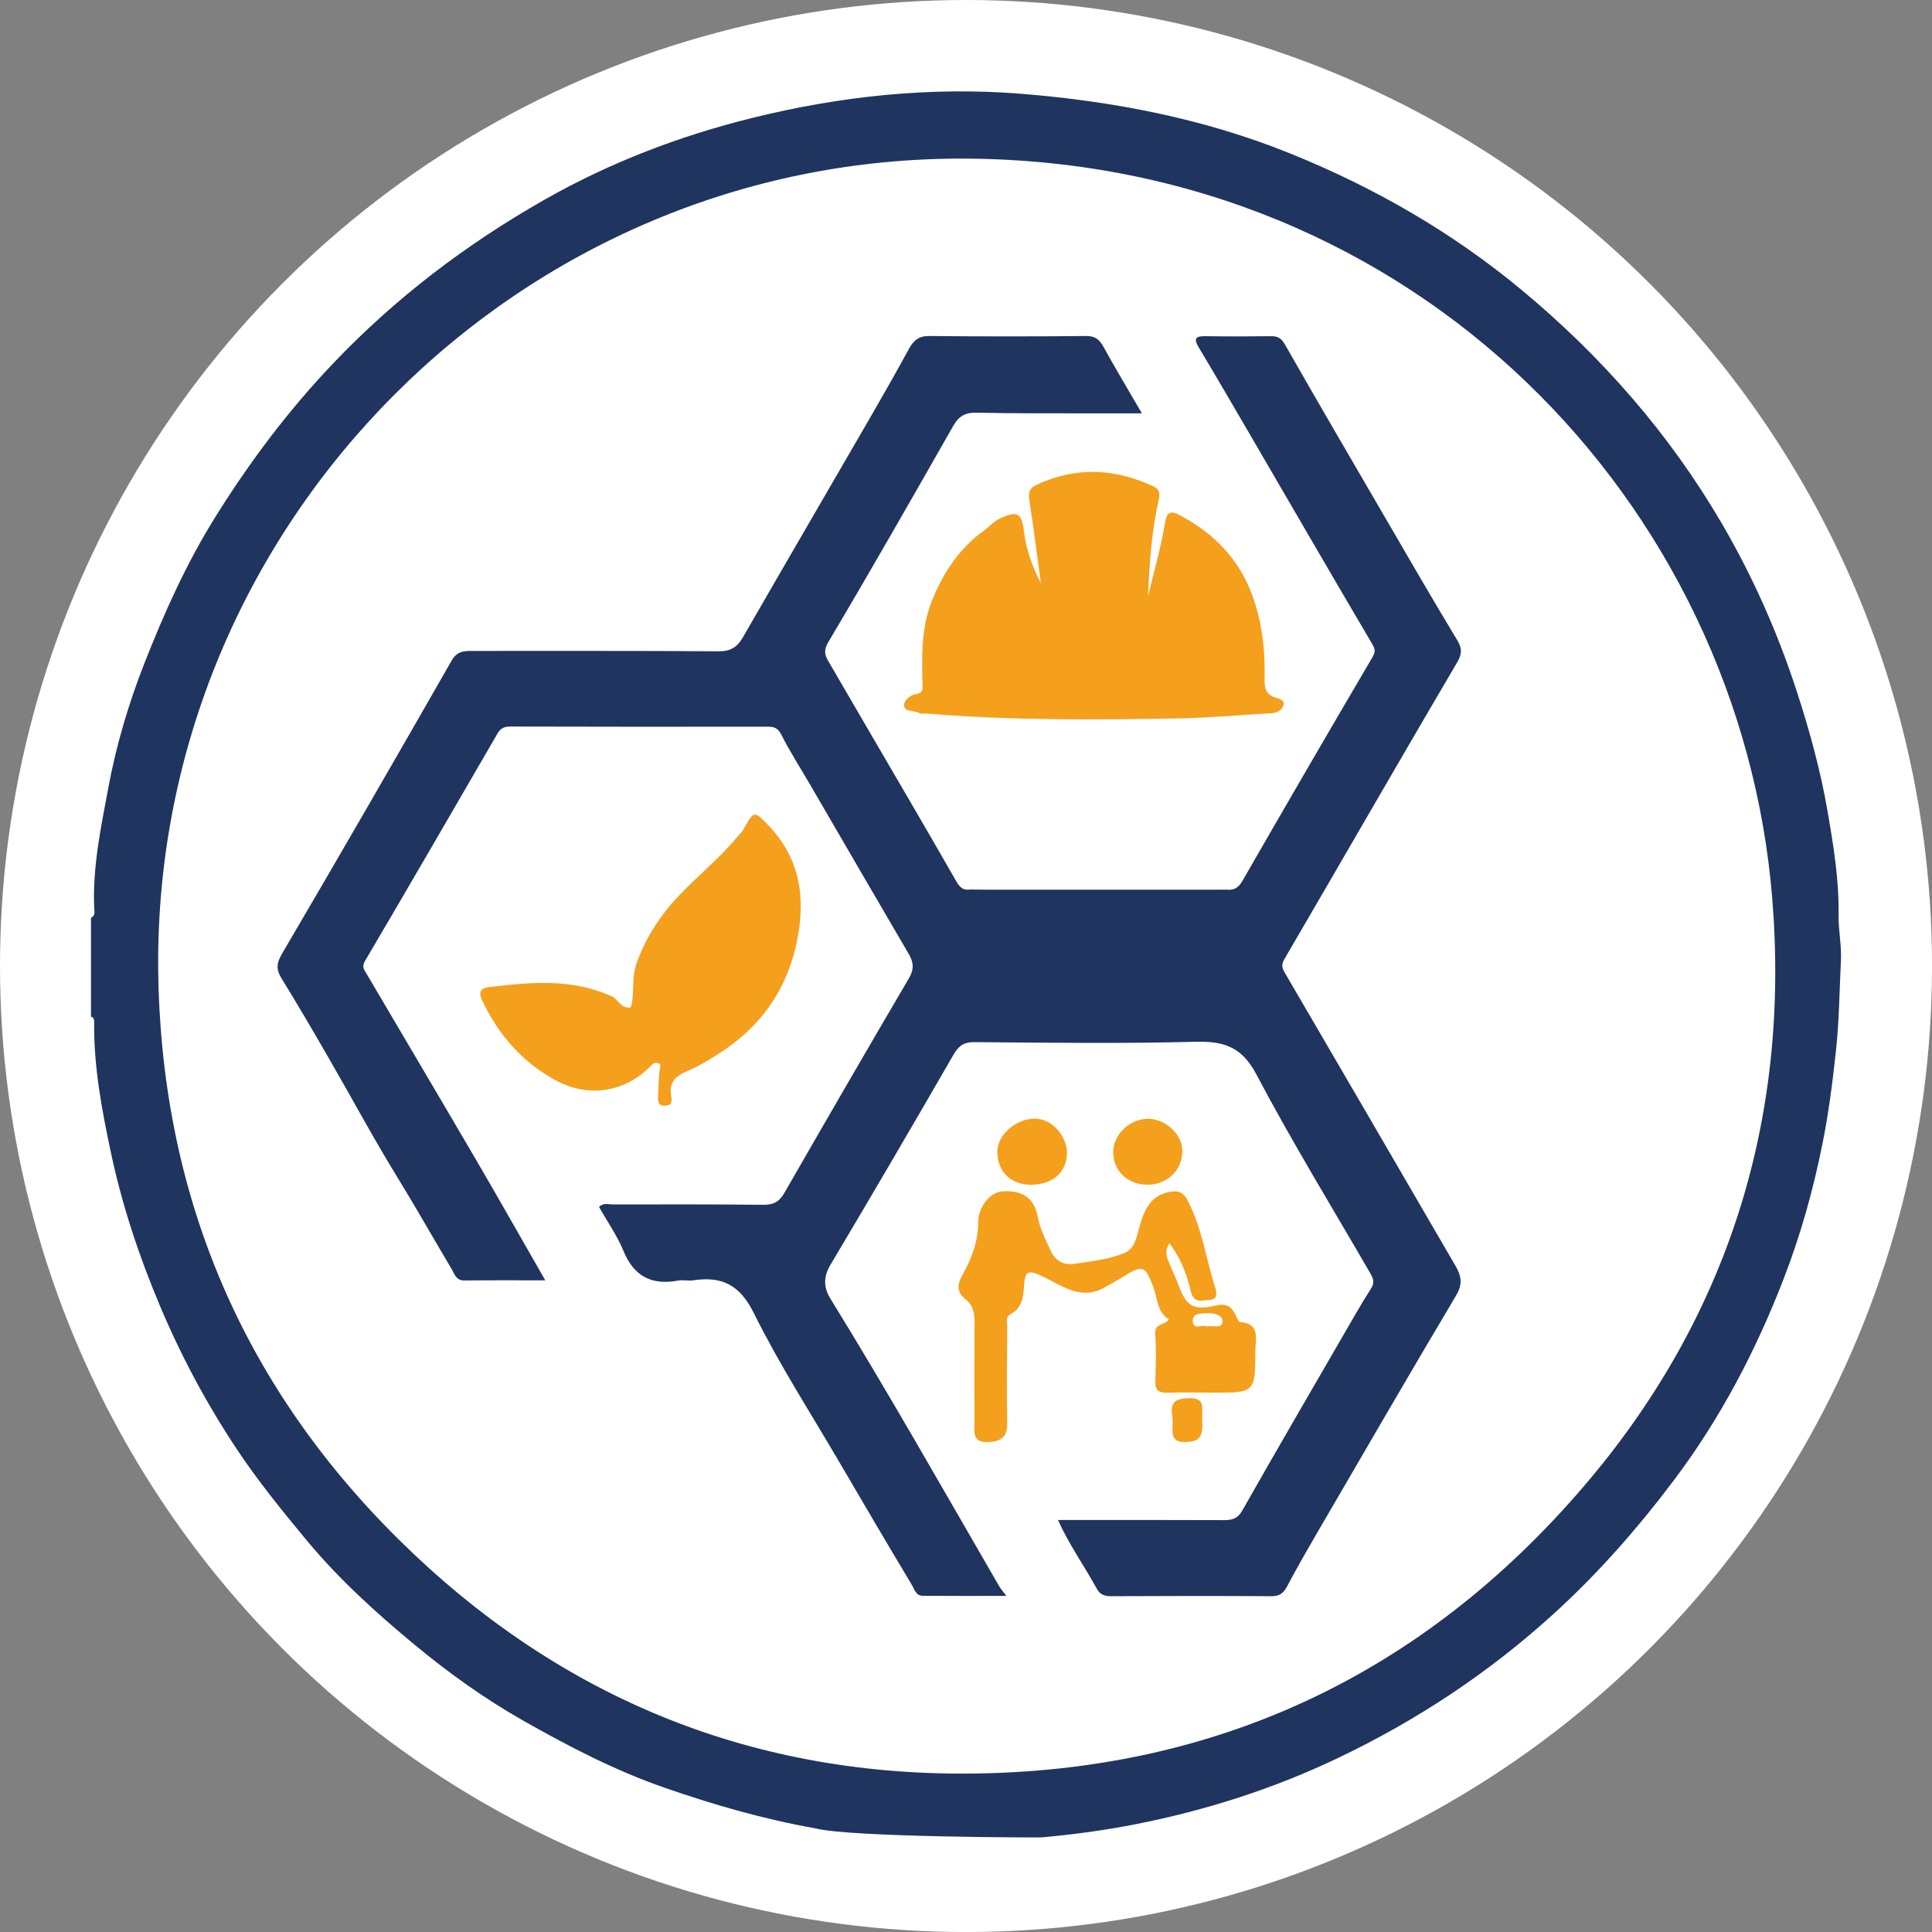 <?xml version="1.0" encoding="UTF-8"?>
<svg id="Capa_2" data-name="Capa 2" xmlns="http://www.w3.org/2000/svg" viewBox="0 0 61.637 61.637">
  <rect x="0" y="0" width="61.637" height="61.637" fill="#808080" stroke="none"/>
  <defs>
    <style>
      .cls-1 {
        fill: #fff;
      }

      .cls-2 {
        fill: #f4a01d;
      }

      .cls-3 {
        fill: #1f345f;
      }
    </style>
  </defs>
  <g id="Capa_1-2" data-name="Capa 1">
    <circle class="cls-1" cx="30.819" cy="30.819" r="30.819"/>
    <g>
      <path class="cls-3" d="m2.902,29.279c.154-.067.108-.21.103-.319-.055-1.304.218-2.577.453-3.84.251-1.349.646-2.68,1.149-3.959.633-1.611,1.342-3.192,2.264-4.67,1.093-1.752,2.322-3.389,3.748-4.888,1.991-2.093,4.253-3.812,6.762-5.237,2.083-1.183,4.297-2.028,6.603-2.6,2.824-.7,5.71-1.009,8.62-.772,2.924.238,5.794.789,8.531,1.892,2.696,1.086,5.197,2.523,7.432,4.383,2.536,2.11,4.69,4.567,6.358,7.421.988,1.691,1.78,3.472,2.391,5.345.415,1.27.766,2.552.991,3.858.187,1.083.367,2.178.349,3.289-.008.485.099.981.076,1.448-.048.966-.055,1.935-.16,2.902-.107.993-.232,1.974-.429,2.955-.293,1.463-.691,2.889-1.226,4.278-.89,2.311-2.027,4.485-3.521,6.468-1.162,1.541-2.425,2.979-3.861,4.282-2.061,1.87-4.35,3.379-6.846,4.57-2.061.984-4.232,1.676-6.478,2.117-.982.193-1.97.324-2.965.416-.074.007-6.133,0-7.233-.288-1.651-.293-3.248-.752-4.822-1.3-1.576-.548-3.056-1.318-4.504-2.14-1.223-.694-2.368-1.514-3.448-2.408-1.231-1.019-2.415-2.089-3.445-3.329-.793-.955-1.576-1.917-2.259-2.95-.947-1.43-1.755-2.938-2.424-4.524-.671-1.59-1.213-3.217-1.571-4.901-.293-1.378-.556-2.766-.535-4.186.001-.074-.023-.135-.102-.158v-3.155Zm2.143,1.585c.069,7.114,2.602,13.221,7.65,18.226,5.031,4.988,11.135,7.551,18.236,7.493,7.891-.065,14.458-3.176,19.578-9.142,4.614-5.377,6.602-11.721,6.032-18.767-1.016-12.556-11.324-23.521-25.71-23.614-14.28-.092-25.874,11.66-25.785,25.804Z"/>
      <path class="cls-3" d="m30.931,28.379c.249.002.498.004.745.006,2.2,0,4.403,0,6.606,0,.253,0,.506-.001.758-.002.033,0,.068,0,.103,0,.235.026.373-.07.497-.284,1.367-2.376,2.743-4.747,4.133-7.11.106-.181.113-.26.005-.443-1.332-2.259-2.645-4.528-3.965-6.794-.521-.894-1.042-1.788-1.574-2.676-.174-.29-.08-.354.216-.35.701.01,1.402.009,2.104,0,.219-.003.327.077.441.276,1.047,1.841,2.121,3.667,3.184,5.5.76,1.309,1.52,2.62,2.303,3.917.157.26.166.433-.007.726-1.847,3.138-3.66,6.296-5.496,9.44-.11.188-.094.28.008.454,1.821,3.113,3.632,6.232,5.445,9.35.178.306.236.573.022.932-1.526,2.567-3.023,5.152-4.526,7.733-.302.519-.597,1.042-.879,1.571-.111.208-.239.3-.488.299-1.7-.011-3.401-.008-5.101,0-.211,0-.364-.037-.474-.238-.4-.734-.892-1.418-1.238-2.193,1.798,0,3.547-.004,5.297.004.267.001.438-.049.586-.311,1.06-1.868,2.141-3.725,3.217-5.584.291-.503.577-1.009.89-1.498.118-.185.069-.317-.021-.473-1.223-2.113-2.501-4.197-3.64-6.355-.466-.882-1.037-1.064-1.946-1.04-2.347.061-4.698.03-7.047.011-.349-.003-.507.121-.673.408-1.292,2.239-2.596,4.47-3.919,6.691-.232.389-.225.727-.006,1.083,1.862,3.02,3.608,6.108,5.386,9.177.042.073.1.136.228.308-.952,0-1.812.004-2.673-.003-.216-.002-.266-.222-.347-.358-.769-1.281-1.525-2.57-2.28-3.86-.932-1.593-1.936-3.151-2.755-4.8-.452-.911-1.027-1.185-1.941-1.046-.154.023-.32-.021-.472.007-.844.157-1.412-.131-1.748-.948-.201-.489-.513-.932-.778-1.4.142-.143.307-.079.452-.08,1.595-.003,3.191-.007,4.786.011.318.004.51-.093.67-.371,1.317-2.29,2.64-4.577,3.978-6.855.168-.286.153-.505-.004-.774-1.061-1.811-2.113-3.626-3.169-5.44-.303-.521-.63-1.029-.901-1.565-.113-.224-.248-.249-.451-.249-2.735.003-5.47.005-8.204-.004-.205,0-.309.072-.403.234-1.402,2.418-2.802,4.837-4.22,7.244-.112.189-.028.278.043.399,1.161,1.975,2.33,3.944,3.486,5.922.736,1.259,1.453,2.529,2.222,3.869-.896,0-1.742-.006-2.588.004-.261.003-.315-.222-.398-.362-.574-.961-1.122-1.937-1.71-2.892-.775-1.261-1.476-2.567-2.217-3.849-.491-.85-.985-1.698-1.5-2.532-.178-.288-.164-.484.014-.788,1.822-3.105,3.622-6.223,5.409-9.348.166-.291.366-.313.636-.313,2.63.003,5.259-.008,7.889.012.393.003.598-.145.78-.463,1.351-2.348,2.716-4.687,4.072-7.031.414-.715.821-1.434,1.217-2.158.146-.267.314-.411.649-.407,1.665.017,3.331.016,4.996,0,.29-.003.429.107.56.346.38.691.787,1.367,1.225,2.121-.569,0-1.083.001-1.598,0-1.227-.003-2.455.006-3.681-.021-.364-.008-.565.114-.742.425-1.314,2.308-2.631,4.616-3.987,6.9-.182.307-.073.469.048.677.858,1.48,1.724,2.956,2.585,4.435.485.832.968,1.665,1.446,2.501.101.177.212.314.441.274,0,0-.007,0-.007,0Z"/>
      <path class="cls-2" d="m33.21,18.621c-.121-.88-.232-1.762-.368-2.64-.037-.24-.015-.401.221-.511,1.267-.594,2.522-.53,3.767.063.175.084.175.252.138.412-.231,1.01-.296,2.041-.343,3.079.185-.777.414-1.548.539-2.335.073-.457.274-.36.516-.23,1.058.568,1.845,1.377,2.269,2.525.323.875.416,1.776.396,2.695-.006.271.042.471.323.568.124.043.327.075.279.247-.046.165-.208.254-.411.264-.959.047-1.917.142-2.876.16-2.679.049-5.359.07-8.033-.149-.105-.009-.227.019-.311-.026-.161-.088-.46-.021-.473-.234-.01-.16.184-.338.393-.368.244-.035.197-.211.193-.358-.021-.884-.036-1.769.3-2.609.359-.899.879-1.692,1.677-2.257.164-.116.288-.277.479-.367.574-.27.709-.204.786.429.071.579.278,1.12.539,1.641Z"/>
      <path class="cls-2" d="m20.129,32.132c.126-.455.009-.933.184-1.415.299-.824.757-1.519,1.342-2.138.602-.637,1.293-1.188,1.855-1.866.067-.081.15-.152.2-.241.349-.62.345-.619.813-.131,1.089,1.138,1.193,2.509.846,3.933-.339,1.393-1.14,2.495-2.359,3.288-.343.223-.69.443-1.062.598-.388.161-.614.363-.535.813.022.125.046.29-.179.302-.237.013-.249-.131-.24-.303.015-.278.016-.557.05-.833.011-.086.069-.168-.035-.215-.078-.035-.151-.018-.226.06-.832.868-2.009,1.057-3.071.473-1.063-.583-1.819-1.46-2.335-2.549-.104-.22-.071-.381.196-.413,1.332-.158,2.657-.293,3.943.292.22.1.3.416.613.347Z"/>
      <path class="cls-2" d="m37.309,39.665c-.176.265-.076.455-.003.641.081.209.188.409.264.62.269.744.478.896,1.219.725.323-.074.486.017.619.278.046.091.101.246.162.25.647.052.481.536.48.905-.004,1.353-.011,1.352-1.386,1.345-.473-.003-.946-.012-1.418.003-.261.008-.393-.068-.387-.35.011-.507.038-1.018-.005-1.522-.029-.348.312-.28.436-.466-.388-.248-.361-.68-.494-1.031-.258-.685-.345-.727-.969-.327-.185.118-.382.216-.571.327-.773.455-1.385-.062-2.021-.354-.429-.197-.533-.167-.564.293-.024.356-.048.719-.423.919-.182.097-.113.276-.114.42-.008,1.016-.02,2.031,0,3.047.009.466-.208.608-.631.618-.478.011-.417-.309-.417-.607,0-1.051-.005-2.101.005-3.152.003-.309-.023-.591-.288-.797-.291-.226-.266-.478-.097-.777.29-.514.497-1.052.5-1.664.002-.524.392-.984.791-1.003.618-.03.996.206,1.11.814.071.378.254.741.419,1.095.146.313.408.458.769.403.528-.08,1.066-.137,1.561-.335.351-.14.408-.521.499-.85.148-.535.354-1.016.996-1.113.23-.035.387.007.513.236.479.872.598,1.857.894,2.785.04.126.141.429-.191.432-.226.002-.48.139-.581-.293-.121-.517-.316-1.042-.678-1.515Zm1.193,2.651c.178-.056.48.097.493-.15.011-.221-.267-.277-.493-.265-.191.01-.451-.016-.444.24.009.309.304.092.444.174Z"/>
      <path class="cls-2" d="m32.877,37.797c-.637-.002-1.067-.434-1.058-1.064.007-.533.597-1.042,1.181-1.044.639-.003,1.042.648,1.041,1.079-.001.63-.46,1.032-1.164,1.029Z"/>
      <path class="cls-2" d="m36.603,37.796c-.635-.003-1.091-.443-1.088-1.05.002-.553.535-1.056,1.114-1.053.564.003,1.093.501,1.091,1.027-.002.615-.484,1.079-1.117,1.076Z"/>
      <path class="cls-2" d="m38.353,45.335c0,.018.015.158-.003.295-.044.341-.29.372-.573.375-.276.003-.372-.132-.372-.381,0-.156.016-.315-.008-.468-.068-.433.112-.537.534-.55.541-.017.409.319.421.728Z"/>
      <path class="cls-2" d="m38.282,28.385c-2.203,0-4.405,0-6.606,0,2.203,0,4.405,0,6.606,0Z"/>
      <path class="cls-2" d="m39.143,28.383c-.035,0-.07,0-.103,0,.036,0,.069,0,.103,0Z"/>
      <path class="cls-2" d="m30.931,28.379s.007,0,.007,0c0,0-.007,0-.007,0Z"/>
      <path class="cls-1" d="m38.502,42.316c-.14-.082-.435.135-.444-.174-.007-.256.253-.23.444-.24.225-.012.504.043.493.265-.013.247-.315.093-.493.15Z"/>
    </g>
  </g>
</svg>